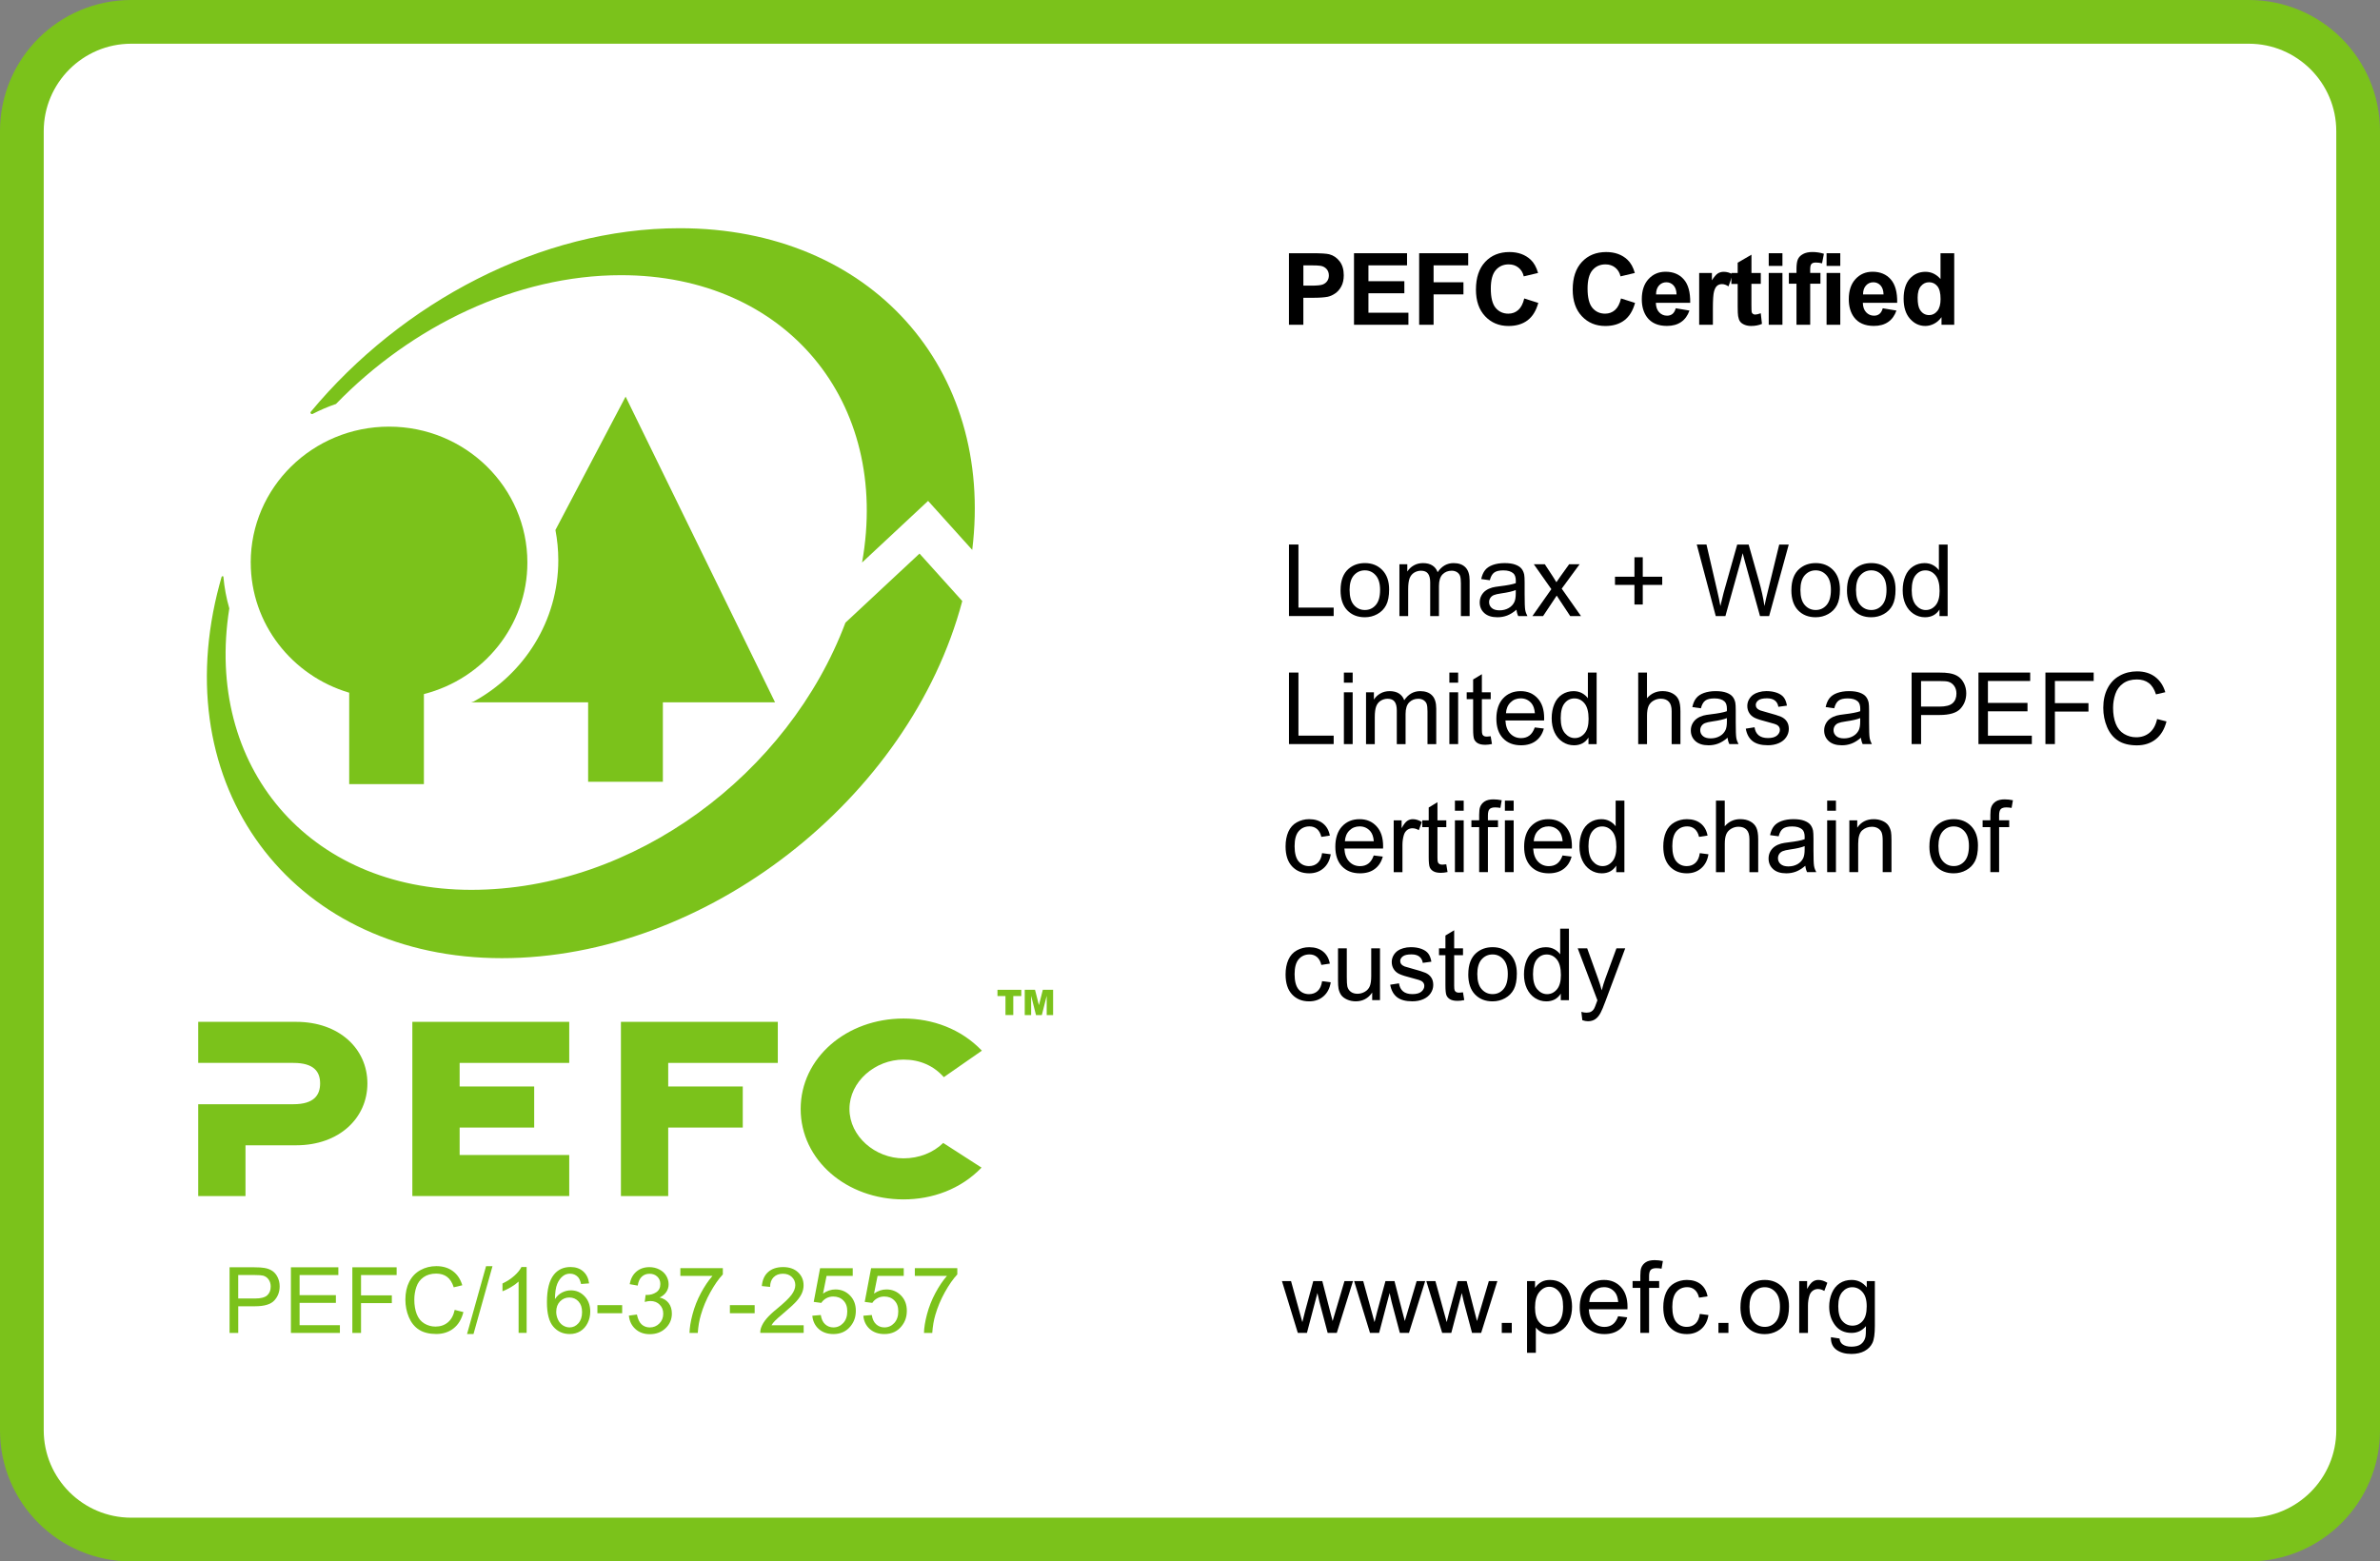 <?xml version="1.0" encoding="UTF-8"?><svg id="Layer_2" xmlns="http://www.w3.org/2000/svg" viewBox="0 0 762 500"><rect x="0" y="0" width="762" height="500" fill="#808080" stroke="none"/><defs><style>.cls-1{fill:#7bc21b;}.cls-1,.cls-2,.cls-3{stroke-width:0px;}.cls-2{fill:#000;}.cls-3{fill:#fff;}</style></defs><g id="PEFC-Logo-Lomax"><rect class="cls-3" x="7" y="7" width="748" height="486" rx="35" ry="35"/><path class="cls-1" d="M720,14c15.44,0,28,12.56,28,28v416c0,15.44-12.56,28-28,28H42c-15.44,0-28-12.56-28-28V42c0-15.44,12.56-28,28-28h678M720,0H42C18.8,0,0,18.8,0,42v416c0,23.2,18.8,42,42,42h678c23.2,0,42-18.8,42-42V42c0-23.2-18.8-42-42-42h0Z"/><g id="g2490"><g id="g2496"><path id="path2498" class="cls-1" d="M93.94,340.37h-30.48s0-13.15,0-13.15h31.36c13.77,0,22.81,8.62,22.81,19.72s-9.04,19.81-22.81,19.81h-16.22v16.26h-15.14v-29.41h30.48c6.59,0,8.55-2.92,8.55-6.66s-1.96-6.57-8.55-6.57"/></g><g id="g2500"><path id="path2502" class="cls-1" d="M132.02,383.01v-55.79h50.23v13.15h-35.09v7.55h23.87v13.15h-23.87v8.79h35.09v13.14h-50.23Z"/></g><g id="g2504"><path id="path2506" class="cls-1" d="M198.8,383.01v-55.79h50.23v13.15h-35.09v7.55h23.87v13.15h-23.87v21.94h-15.14Z"/></g><g id="g2508"><path id="path2510" class="cls-1" d="M314.26,373.9c-6.7,6.94-15.79,10.18-24.98,10.18-18.28,0-32.93-12.62-32.93-28.96s14.65-28.96,32.93-28.96c9.24,0,18.38,3.28,25.09,10.29l-12.19,8.48c-3.27-3.68-7.67-5.62-12.9-5.62-9.04,0-17.31,7.02-17.31,15.81s8.27,15.81,17.31,15.81c5,0,9.55-1.84,12.71-4.93l12.27,7.9"/></g><g id="g2512"><path id="path2514" class="cls-1" d="M248.15,224.91h-35.92v25.43h-23.93v-25.43h-37.47l.85-.28c16.15-8.84,27.07-25.79,27.07-45.24,0-3.3-.32-6.54-.92-9.67l22.47-42.71,47.85,97.89"/></g></g><g id="g2516"><g id="g2518"><g id="g2524"><path id="path2526" class="cls-1" d="M80.27,180.14c0-24.04,19.83-43.52,44.29-43.52s44.29,19.48,44.29,43.52c0,20.25-14.07,37.26-33.13,42.12v28.83h-23.92v-29.27c-18.24-5.39-31.52-22.01-31.52-41.68"/></g><g id="g2528"><path id="path2530" class="cls-1" d="M69.56,189.96c.43-1.75.89-3.5,1.39-5.23,0,0,.07-.19.27-.21.33-.03.31.21.31.21.31,3.47.95,6.85,1.89,10.09-8.02,50.47,25.2,90.13,77.49,90.13s101.62-37.27,119.77-85.55l23.72-22.13,13.69,15.2c-16.81,63.39-82.23,114.36-147.41,114.36s-106.85-52.32-91.12-116.89M276.01,180.12c9.16-51.37-24.24-92-77.17-92-33.49,0-67.09,16.28-91.27,41.24-2.58.88-5.08,1.95-7.47,3.19,0,0-.31.17-.57-.12-.23-.26-.07-.51-.07-.51,29.18-35.16,73.72-58.84,118.15-58.84,61.24,0,100.77,45,93.67,103.01l-14.13-15.69-21.14,19.73"/></g></g></g><g id="g2532"><path id="path2534" class="cls-1" d="M319.36,316.96h7.62v2h-2.56v6.08h-2.5v-6.08h-2.56v-2Z"/></g><g id="g2536"><path id="path2538" class="cls-1" d="M328.08,316.96h3.3l1.25,4.92,1.25-4.92h3.29v8.09h-2.05v-6.17l-1.56,6.17h-1.87l-1.55-6.17v6.17h-2.05v-8.09Z"/></g><path class="cls-1" d="M73.5,426.83v-21.01h7.93c1.4,0,2.46.07,3.2.2,1.03.17,1.9.5,2.59.98.7.48,1.26,1.16,1.68,2.03s.64,1.83.64,2.87c0,1.79-.57,3.3-1.71,4.54-1.14,1.24-3.19,1.86-6.16,1.86h-5.39v8.54h-2.78ZM76.28,415.81h5.43c1.8,0,3.07-.33,3.83-1,.75-.67,1.13-1.61,1.13-2.82,0-.88-.22-1.63-.67-2.26-.44-.63-1.03-1.04-1.76-1.24-.47-.12-1.33-.19-2.59-.19h-5.38v7.51Z"/><path class="cls-1" d="M93.14,426.83v-21.01h15.19v2.48h-12.41v6.44h11.62v2.47h-11.62v7.15h12.9v2.48h-15.68Z"/><path class="cls-1" d="M112.81,426.83v-21.01h14.18v2.48h-11.4v6.51h9.86v2.48h-9.86v9.55h-2.78Z"/><path class="cls-1" d="M145.59,419.46l2.78.7c-.58,2.28-1.63,4.03-3.15,5.22s-3.37,1.8-5.55,1.8-4.11-.46-5.53-1.38c-1.42-.92-2.5-2.26-3.24-4.01-.74-1.75-1.11-3.63-1.11-5.63,0-2.19.42-4.1,1.25-5.73.84-1.63,2.03-2.87,3.57-3.71,1.54-.85,3.24-1.27,5.1-1.27,2.1,0,3.87.54,5.3,1.61,1.43,1.07,2.43,2.58,3,4.52l-2.74.65c-.49-1.53-1.19-2.64-2.12-3.34-.93-.7-2.09-1.05-3.5-1.05-1.61,0-2.96.39-4.05,1.16s-1.85,1.81-2.29,3.12c-.44,1.3-.66,2.65-.66,4.03,0,1.79.26,3.35.78,4.68.52,1.33,1.33,2.33,2.43,2.99,1.1.66,2.29.99,3.57.99,1.56,0,2.88-.45,3.96-1.35,1.08-.9,1.81-2.23,2.19-4Z"/><path class="cls-1" d="M149.53,427.19l6.09-21.73h2.06l-6.08,21.73h-2.08Z"/><path class="cls-1" d="M168.62,426.83h-2.58v-16.44c-.62.59-1.44,1.19-2.44,1.78-1.01.59-1.91,1.04-2.72,1.33v-2.49c1.44-.68,2.7-1.5,3.78-2.47,1.08-.97,1.84-1.9,2.29-2.81h1.66v21.1Z"/><path class="cls-1" d="M188.61,410.97l-2.57.2c-.23-1.01-.55-1.75-.97-2.21-.7-.74-1.56-1.1-2.58-1.1-.82,0-1.54.23-2.16.69-.81.59-1.45,1.46-1.92,2.59-.47,1.14-.71,2.76-.73,4.86.62-.95,1.38-1.65,2.28-2.11.9-.46,1.84-.69,2.82-.69,1.72,0,3.18.63,4.39,1.9,1.21,1.27,1.81,2.9,1.81,4.91,0,1.32-.28,2.54-.85,3.68-.57,1.13-1.35,2-2.34,2.6-.99.6-2.12.9-3.38.9-2.15,0-3.9-.79-5.26-2.37-1.36-1.58-2.04-4.19-2.04-7.82,0-4.06.75-7.01,2.25-8.86,1.31-1.61,3.07-2.41,5.29-2.41,1.65,0,3.01.46,4.06,1.39,1.06.93,1.69,2.21,1.9,3.84ZM178.08,420.02c0,.89.19,1.74.57,2.55s.91,1.43,1.58,1.86c.68.43,1.39.64,2.14.64,1.09,0,2.03-.44,2.81-1.32s1.18-2.07,1.18-3.58-.39-2.6-1.16-3.43c-.77-.84-1.75-1.25-2.92-1.25s-2.15.42-2.97,1.25c-.81.84-1.22,1.93-1.22,3.29Z"/><path class="cls-1" d="M191.27,420.53v-2.59h7.93v2.59h-7.93Z"/><path class="cls-1" d="M201.34,421.29l2.58-.34c.3,1.46.8,2.52,1.51,3.16s1.58.97,2.6.97c1.21,0,2.24-.42,3.07-1.26.84-.84,1.25-1.88,1.25-3.12s-.39-2.16-1.16-2.93c-.77-.77-1.76-1.15-2.95-1.15-.49,0-1.09.1-1.82.29l.29-2.26c.17.02.31.03.42.03,1.1,0,2.09-.29,2.97-.86.88-.57,1.32-1.46,1.32-2.65,0-.95-.32-1.73-.96-2.35s-1.47-.93-2.48-.93-1.84.31-2.51.95c-.67.63-1.1,1.58-1.29,2.84l-2.58-.46c.32-1.73,1.03-3.07,2.15-4.02s2.51-1.43,4.17-1.43c1.15,0,2.2.25,3.17.74.96.49,1.7,1.16,2.21,2.01.51.85.77,1.75.77,2.71s-.24,1.73-.73,2.48c-.49.75-1.21,1.34-2.16,1.78,1.24.29,2.21.88,2.9,1.78s1.03,2.03,1.03,3.39c0,1.83-.67,3.39-2.01,4.67-1.34,1.28-3.03,1.91-5.07,1.91-1.84,0-3.38-.55-4.59-1.65-1.22-1.1-1.91-2.52-2.09-4.27Z"/><path class="cls-1" d="M217.83,408.57v-2.48h13.6v2.01c-1.34,1.42-2.66,3.32-3.98,5.68-1.31,2.36-2.33,4.79-3.05,7.28-.52,1.76-.85,3.68-.99,5.78h-2.65c.03-1.65.35-3.65.97-5.99s1.51-4.6,2.67-6.77c1.16-2.17,2.4-4.01,3.71-5.5h-10.29Z"/><path class="cls-1" d="M233.69,420.53v-2.59h7.93v2.59h-7.93Z"/><path class="cls-1" d="M257.31,424.35v2.48h-13.89c-.02-.62.08-1.22.3-1.79.35-.95.92-1.88,1.7-2.79.78-.92,1.9-1.98,3.38-3.18,2.28-1.87,3.83-3.36,4.63-4.45.8-1.09,1.2-2.13,1.2-3.1,0-1.02-.37-1.88-1.1-2.59-.73-.7-1.68-1.05-2.86-1.05-1.24,0-2.24.37-2.98,1.12-.75.75-1.12,1.78-1.13,3.1l-2.65-.27c.18-1.98.86-3.48,2.05-4.52,1.18-1.04,2.78-1.56,4.77-1.56s3.61.56,4.79,1.68c1.18,1.12,1.76,2.5,1.76,4.16,0,.84-.17,1.67-.52,2.48-.34.81-.92,1.67-1.71,2.57-.8.9-2.12,2.13-3.98,3.7-1.55,1.3-2.54,2.18-2.98,2.64-.44.46-.8.93-1.09,1.4h10.31Z"/><path class="cls-1" d="M260.08,421.33l2.71-.23c.2,1.32.67,2.31,1.4,2.97.73.66,1.61,1,2.64,1,1.24,0,2.29-.47,3.15-1.4s1.29-2.18,1.29-3.73-.41-2.63-1.24-3.48c-.83-.85-1.91-1.28-3.25-1.28-.83,0-1.58.19-2.25.57-.67.38-1.19.87-1.58,1.47l-2.42-.32,2.04-10.79h10.45v2.47h-8.38l-1.13,5.65c1.26-.88,2.58-1.32,3.97-1.32,1.83,0,3.38.64,4.64,1.91,1.26,1.27,1.89,2.9,1.89,4.9s-.55,3.54-1.66,4.93c-1.35,1.7-3.19,2.55-5.52,2.55-1.91,0-3.47-.54-4.68-1.61-1.21-1.07-1.9-2.49-2.07-4.26Z"/><path class="cls-1" d="M276.41,421.33l2.71-.23c.2,1.32.67,2.31,1.4,2.97.73.66,1.61,1,2.64,1,1.24,0,2.29-.47,3.15-1.4s1.29-2.18,1.29-3.73-.41-2.63-1.24-3.48c-.83-.85-1.91-1.28-3.25-1.28-.83,0-1.58.19-2.25.57-.67.38-1.19.87-1.58,1.47l-2.42-.32,2.04-10.79h10.45v2.47h-8.38l-1.13,5.65c1.26-.88,2.58-1.32,3.97-1.32,1.83,0,3.38.64,4.64,1.91,1.26,1.27,1.89,2.9,1.89,4.9s-.55,3.54-1.66,4.93c-1.35,1.7-3.19,2.55-5.52,2.55-1.91,0-3.47-.54-4.68-1.61-1.21-1.07-1.9-2.49-2.07-4.26Z"/><path class="cls-1" d="M292.9,408.57v-2.48h13.6v2.01c-1.34,1.42-2.66,3.32-3.98,5.68-1.31,2.36-2.33,4.79-3.05,7.28-.52,1.76-.85,3.68-.99,5.78h-2.65c.03-1.65.35-3.65.97-5.99s1.51-4.6,2.67-6.77c1.16-2.17,2.4-4.01,3.71-5.5h-10.29Z"/><path class="cls-2" d="M412.69,197.28v-22.91h3.03v20.2h11.28v2.7h-14.31Z"/><path class="cls-2" d="M429.21,188.98c0-3.07.85-5.35,2.56-6.83,1.43-1.23,3.17-1.84,5.22-1.84,2.28,0,4.15.75,5.59,2.24,1.45,1.5,2.17,3.56,2.17,6.2,0,2.14-.32,3.82-.96,5.04-.64,1.22-1.57,2.17-2.8,2.85-1.22.68-2.56,1.02-4.01,1.02-2.32,0-4.2-.74-5.63-2.23-1.43-1.49-2.15-3.64-2.15-6.44ZM432.1,188.98c0,2.12.46,3.72,1.39,4.77.93,1.06,2.09,1.59,3.5,1.59s2.56-.53,3.48-1.59c.93-1.06,1.39-2.68,1.39-4.86,0-2.05-.47-3.61-1.4-4.66-.93-1.06-2.09-1.59-3.48-1.59s-2.57.53-3.5,1.58c-.93,1.05-1.39,2.64-1.39,4.77Z"/><path class="cls-2" d="M448.05,197.28v-16.59h2.52v2.33c.52-.81,1.21-1.47,2.08-1.96.86-.49,1.85-.74,2.95-.74,1.23,0,2.24.26,3.02.77.79.51,1.34,1.22,1.66,2.14,1.31-1.94,3.02-2.91,5.12-2.91,1.65,0,2.91.46,3.8,1.37.89.91,1.33,2.32,1.33,4.21v11.39h-2.8v-10.45c0-1.12-.09-1.93-.27-2.43-.18-.49-.51-.89-.99-1.2-.48-.3-1.04-.45-1.69-.45-1.17,0-2.14.39-2.91,1.16-.77.78-1.16,2.02-1.16,3.73v9.64h-2.81v-10.78c0-1.25-.23-2.19-.69-2.81-.46-.62-1.21-.94-2.25-.94-.79,0-1.52.21-2.2.62-.67.42-1.16,1.03-1.46,1.83-.3.8-.45,1.96-.45,3.47v8.61h-2.81Z"/><path class="cls-2" d="M485.54,195.23c-1.04.89-2.04,1.51-3.01,1.88s-2,.55-3.1.55c-1.82,0-3.22-.45-4.2-1.34-.98-.89-1.47-2.03-1.47-3.41,0-.81.18-1.55.55-2.23.37-.67.85-1.21,1.45-1.62.6-.41,1.27-.71,2.02-.92.55-.15,1.39-.29,2.5-.42,2.27-.27,3.94-.59,5.02-.97.01-.39.02-.63.02-.73,0-1.15-.27-1.95-.8-2.42-.72-.64-1.79-.95-3.2-.95-1.32,0-2.3.23-2.93.7-.63.46-1.1,1.28-1.4,2.46l-2.75-.38c.25-1.18.66-2.13,1.23-2.85.57-.72,1.4-1.28,2.48-1.67,1.08-.39,2.34-.59,3.77-.59s2.57.17,3.45.5c.89.33,1.54.75,1.95,1.26.42.51.71,1.14.88,1.91.09.48.14,1.34.14,2.59v3.75c0,2.61.06,4.27.18,4.96.12.69.36,1.36.71,1.99h-2.94c-.29-.58-.48-1.27-.56-2.05ZM485.3,188.95c-1.02.42-2.55.77-4.59,1.06-1.16.17-1.97.35-2.45.56-.48.21-.85.51-1.11.91-.26.4-.39.85-.39,1.34,0,.75.28,1.38.85,1.88.57.5,1.4.75,2.49.75s2.05-.24,2.89-.71c.84-.47,1.46-1.12,1.86-1.95.3-.64.45-1.57.45-2.81v-1.03Z"/><path class="cls-2" d="M490.63,197.28l6.06-8.62-5.61-7.97h3.52l2.55,3.89c.48.74.86,1.36,1.16,1.86.46-.69.88-1.3,1.27-1.83l2.8-3.92h3.36l-5.73,7.81,6.17,8.78h-3.45l-3.41-5.16-.91-1.39-4.36,6.55h-3.41Z"/><path class="cls-2" d="M523.3,193.58v-6.28h-6.23v-2.62h6.23v-6.23h2.66v6.23h6.23v2.62h-6.23v6.28h-2.66Z"/><path class="cls-2" d="M549.33,197.28l-6.08-22.91h3.11l3.48,15.02c.38,1.57.7,3.14.97,4.69.58-2.45.93-3.86,1.03-4.23l4.36-15.47h3.66l3.28,11.59c.82,2.88,1.42,5.58,1.78,8.11.29-1.45.67-3.11,1.14-4.98l3.59-14.72h3.05l-6.28,22.91h-2.92l-4.83-17.45c-.41-1.46-.65-2.35-.72-2.69-.24,1.05-.46,1.95-.67,2.69l-4.86,17.45h-3.09Z"/><path class="cls-2" d="M573.55,188.98c0-3.07.85-5.35,2.56-6.83,1.43-1.23,3.17-1.84,5.22-1.84,2.28,0,4.15.75,5.59,2.24,1.45,1.5,2.17,3.56,2.17,6.2,0,2.14-.32,3.82-.96,5.04-.64,1.22-1.57,2.17-2.8,2.85s-2.56,1.02-4.01,1.02c-2.32,0-4.2-.74-5.63-2.23-1.43-1.49-2.15-3.64-2.15-6.44ZM576.44,188.98c0,2.12.46,3.72,1.39,4.77.93,1.06,2.09,1.59,3.5,1.59s2.56-.53,3.48-1.59,1.39-2.68,1.39-4.86c0-2.05-.47-3.61-1.4-4.66-.93-1.06-2.09-1.59-3.48-1.59s-2.57.53-3.5,1.58c-.93,1.05-1.39,2.64-1.39,4.77Z"/><path class="cls-2" d="M591.35,188.98c0-3.07.85-5.35,2.56-6.83,1.43-1.23,3.17-1.84,5.22-1.84,2.28,0,4.15.75,5.59,2.24,1.45,1.5,2.17,3.56,2.17,6.2,0,2.14-.32,3.82-.96,5.04-.64,1.22-1.57,2.17-2.8,2.85s-2.56,1.02-4.01,1.02c-2.32,0-4.2-.74-5.63-2.23-1.43-1.49-2.15-3.64-2.15-6.44ZM594.24,188.98c0,2.12.46,3.72,1.39,4.77.93,1.06,2.09,1.59,3.5,1.59s2.56-.53,3.48-1.59,1.39-2.68,1.39-4.86c0-2.05-.47-3.61-1.4-4.66-.93-1.06-2.09-1.59-3.48-1.59s-2.57.53-3.5,1.58c-.93,1.05-1.39,2.64-1.39,4.77Z"/><path class="cls-2" d="M620.96,197.28v-2.09c-1.05,1.65-2.6,2.47-4.64,2.47-1.32,0-2.54-.36-3.65-1.09s-1.97-1.75-2.58-3.05c-.61-1.31-.91-2.81-.91-4.51s.28-3.16.83-4.51c.55-1.35,1.38-2.38,2.48-3.1s2.34-1.08,3.7-1.08c1,0,1.89.21,2.67.63s1.42.97,1.91,1.65v-8.22h2.8v22.91h-2.61ZM612.07,189c0,2.12.45,3.71,1.34,4.77.9,1.05,1.95,1.58,3.17,1.58s2.27-.5,3.13-1.51c.86-1,1.29-2.54,1.29-4.6,0-2.27-.44-3.94-1.31-5s-1.95-1.59-3.23-1.59-2.29.51-3.13,1.53c-.84,1.02-1.26,2.63-1.26,4.83Z"/><path class="cls-2" d="M412.69,238.28v-22.91h3.03v20.2h11.28v2.7h-14.31Z"/><path class="cls-2" d="M430.27,218.61v-3.23h2.81v3.23h-2.81ZM430.27,238.28v-16.59h2.81v16.59h-2.81Z"/><path class="cls-2" d="M437.36,238.28v-16.59h2.52v2.33c.52-.81,1.21-1.47,2.08-1.96.86-.49,1.85-.74,2.95-.74,1.23,0,2.24.26,3.02.77.79.51,1.34,1.22,1.66,2.14,1.31-1.94,3.02-2.91,5.12-2.91,1.65,0,2.91.46,3.8,1.37.89.91,1.33,2.32,1.33,4.21v11.39h-2.8v-10.45c0-1.12-.09-1.93-.27-2.43-.18-.49-.51-.89-.99-1.2-.48-.3-1.04-.45-1.69-.45-1.17,0-2.14.39-2.91,1.16-.77.78-1.16,2.02-1.16,3.73v9.64h-2.81v-10.78c0-1.25-.23-2.19-.69-2.81-.46-.62-1.21-.94-2.25-.94-.79,0-1.52.21-2.2.62-.67.42-1.16,1.03-1.46,1.83-.3.8-.45,1.96-.45,3.47v8.61h-2.81Z"/><path class="cls-2" d="M464.04,218.61v-3.23h2.81v3.23h-2.81ZM464.04,238.28v-16.59h2.81v16.59h-2.81Z"/><path class="cls-2" d="M477.27,235.77l.41,2.48c-.79.17-1.5.25-2.12.25-1.02,0-1.81-.16-2.38-.48s-.96-.75-1.19-1.27c-.23-.53-.34-1.63-.34-3.32v-9.55h-2.06v-2.19h2.06v-4.11l2.8-1.69v5.8h2.83v2.19h-2.83v9.7c0,.8.05,1.32.15,1.55.1.23.26.41.48.55.22.14.54.2.96.2.31,0,.72-.04,1.23-.11Z"/><path class="cls-2" d="M491.38,232.94l2.91.36c-.46,1.7-1.31,3.02-2.55,3.95s-2.82,1.41-4.75,1.41c-2.43,0-4.35-.75-5.77-2.24-1.42-1.49-2.13-3.59-2.13-6.29s.72-4.96,2.16-6.5c1.44-1.54,3.3-2.31,5.59-2.31s4.03.76,5.44,2.27c1.41,1.51,2.11,3.64,2.11,6.38,0,.17,0,.42-.02.75h-12.38c.1,1.82.62,3.22,1.55,4.19s2.08,1.45,3.47,1.45c1.03,0,1.91-.27,2.64-.81.73-.54,1.31-1.41,1.73-2.59ZM482.15,228.39h9.27c-.12-1.4-.48-2.44-1.06-3.14-.9-1.08-2.06-1.62-3.48-1.62-1.29,0-2.38.43-3.26,1.3-.88.86-1.37,2.02-1.46,3.47Z"/><path class="cls-2" d="M508.58,238.28v-2.09c-1.05,1.65-2.6,2.47-4.64,2.47-1.32,0-2.54-.36-3.65-1.09s-1.97-1.75-2.58-3.05c-.61-1.31-.91-2.81-.91-4.51s.28-3.16.83-4.51c.55-1.35,1.38-2.38,2.48-3.1s2.34-1.08,3.7-1.08c1,0,1.89.21,2.67.63s1.42.97,1.91,1.65v-8.22h2.8v22.91h-2.61ZM499.69,230c0,2.12.45,3.71,1.34,4.77.9,1.05,1.95,1.58,3.17,1.58s2.27-.5,3.13-1.51c.86-1,1.29-2.54,1.29-4.6,0-2.27-.44-3.94-1.31-5s-1.95-1.59-3.23-1.59-2.29.51-3.13,1.53c-.84,1.02-1.26,2.63-1.26,4.83Z"/><path class="cls-2" d="M524.5,238.28v-22.91h2.81v8.22c1.31-1.52,2.97-2.28,4.97-2.28,1.23,0,2.3.24,3.2.73s1.55,1.15,1.95,2.01c.39.85.59,2.09.59,3.72v10.52h-2.81v-10.52c0-1.41-.3-2.43-.91-3.07s-1.47-.96-2.59-.96c-.83,0-1.62.22-2.35.65-.73.43-1.26,1.02-1.57,1.76-.31.74-.47,1.76-.47,3.06v9.08h-2.81Z"/><path class="cls-2" d="M553.13,236.23c-1.04.89-2.04,1.51-3.01,1.88s-2,.55-3.1.55c-1.82,0-3.22-.45-4.2-1.34s-1.47-2.03-1.47-3.41c0-.81.18-1.55.55-2.23s.85-1.21,1.45-1.62,1.27-.71,2.02-.92c.55-.15,1.39-.29,2.5-.42,2.27-.27,3.94-.59,5.02-.97.01-.39.02-.63.02-.73,0-1.15-.27-1.95-.8-2.42-.72-.64-1.79-.95-3.2-.95-1.32,0-2.3.23-2.93.7-.63.46-1.1,1.28-1.4,2.46l-2.75-.38c.25-1.18.66-2.13,1.23-2.85.57-.72,1.4-1.28,2.48-1.67s2.34-.59,3.77-.59,2.57.17,3.45.5c.89.33,1.54.75,1.95,1.26.42.51.71,1.14.88,1.91.09.48.14,1.34.14,2.59v3.75c0,2.61.06,4.27.18,4.96.12.69.36,1.36.71,1.99h-2.94c-.29-.58-.48-1.27-.56-2.05ZM552.9,229.95c-1.02.42-2.55.77-4.59,1.06-1.16.17-1.97.35-2.45.56-.48.21-.85.51-1.11.91-.26.4-.39.85-.39,1.34,0,.75.28,1.38.85,1.88s1.4.75,2.49.75,2.05-.24,2.89-.71c.84-.47,1.46-1.12,1.86-1.95.3-.64.45-1.57.45-2.81v-1.03Z"/><path class="cls-2" d="M558.97,233.33l2.78-.44c.16,1.11.59,1.97,1.3,2.56s1.71.89,2.99.89,2.25-.26,2.88-.79c.62-.53.94-1.14.94-1.85,0-.64-.28-1.14-.83-1.5-.39-.25-1.34-.57-2.88-.95-2.06-.52-3.49-.97-4.29-1.35-.8-.38-1.4-.91-1.81-1.58s-.62-1.41-.62-2.23c0-.74.17-1.42.51-2.05.34-.63.8-1.15,1.38-1.57.44-.32,1.03-.6,1.79-.82.75-.22,1.57-.34,2.43-.34,1.3,0,2.45.19,3.43.56s1.71.88,2.18,1.52.79,1.5.97,2.57l-2.75.38c-.12-.85-.49-1.52-1.09-2-.6-.48-1.45-.72-2.54-.72-1.29,0-2.21.21-2.77.64-.55.43-.83.93-.83,1.5,0,.36.11.69.34.98.23.3.59.55,1.08.75.28.1,1.11.34,2.48.72,1.99.53,3.38.97,4.16,1.3.79.34,1.4.83,1.85,1.48.45.65.67,1.45.67,2.41s-.27,1.82-.82,2.65-1.34,1.47-2.37,1.92-2.2.68-3.5.68c-2.16,0-3.8-.45-4.93-1.34-1.13-.9-1.85-2.22-2.16-3.98Z"/><path class="cls-2" d="M595.82,236.23c-1.04.89-2.04,1.51-3.01,1.88s-2,.55-3.1.55c-1.82,0-3.22-.45-4.2-1.34s-1.47-2.03-1.47-3.41c0-.81.18-1.55.55-2.23s.85-1.21,1.45-1.62,1.27-.71,2.02-.92c.55-.15,1.39-.29,2.5-.42,2.27-.27,3.94-.59,5.02-.97.01-.39.02-.63.02-.73,0-1.15-.27-1.95-.8-2.42-.72-.64-1.79-.95-3.2-.95-1.32,0-2.3.23-2.93.7-.63.46-1.1,1.28-1.4,2.46l-2.75-.38c.25-1.18.66-2.13,1.23-2.85.57-.72,1.4-1.28,2.48-1.67s2.34-.59,3.77-.59,2.57.17,3.45.5c.89.33,1.54.75,1.95,1.26.42.51.71,1.14.88,1.91.09.48.14,1.34.14,2.59v3.75c0,2.61.06,4.27.18,4.96.12.69.36,1.36.71,1.99h-2.94c-.29-.58-.48-1.27-.56-2.05ZM595.58,229.95c-1.02.42-2.55.77-4.59,1.06-1.16.17-1.97.35-2.45.56-.48.21-.85.51-1.11.91-.26.4-.39.85-.39,1.34,0,.75.28,1.38.85,1.88s1.4.75,2.49.75,2.05-.24,2.89-.71c.84-.47,1.46-1.12,1.86-1.95.3-.64.45-1.57.45-2.81v-1.03Z"/><path class="cls-2" d="M612.04,238.28v-22.91h8.64c1.52,0,2.68.07,3.48.22,1.12.19,2.07.54,2.83,1.07.76.53,1.37,1.26,1.84,2.21.46.95.7,1.99.7,3.12,0,1.95-.62,3.6-1.86,4.95-1.24,1.35-3.48,2.02-6.72,2.02h-5.88v9.31h-3.03ZM615.07,226.27h5.92c1.96,0,3.35-.36,4.17-1.09.82-.73,1.23-1.75,1.23-3.08,0-.96-.24-1.78-.73-2.46-.48-.68-1.12-1.13-1.91-1.35-.51-.14-1.45-.2-2.83-.2h-5.86v8.19Z"/><path class="cls-2" d="M633.44,238.28v-22.91h16.56v2.7h-13.53v7.02h12.67v2.69h-12.67v7.8h14.06v2.7h-17.09Z"/><path class="cls-2" d="M654.88,238.28v-22.91h15.45v2.7h-12.42v7.09h10.75v2.7h-10.75v10.41h-3.03Z"/><path class="cls-2" d="M690.61,230.25l3.03.77c-.64,2.49-1.78,4.39-3.43,5.7-1.65,1.31-3.67,1.96-6.05,1.96s-4.48-.5-6.02-1.51c-1.55-1-2.72-2.46-3.53-4.37s-1.21-3.95-1.21-6.14c0-2.39.46-4.47,1.37-6.24.91-1.78,2.21-3.12,3.89-4.05s3.53-1.38,5.55-1.38c2.29,0,4.22.58,5.78,1.75,1.56,1.17,2.65,2.81,3.27,4.92l-2.98.7c-.53-1.67-1.3-2.88-2.31-3.64-1.01-.76-2.28-1.14-3.81-1.14-1.76,0-3.23.42-4.41,1.27s-2.01,1.98-2.49,3.4-.72,2.89-.72,4.4c0,1.95.28,3.65.85,5.1s1.45,2.54,2.65,3.26,2.5,1.08,3.89,1.08c1.7,0,3.14-.49,4.31-1.47,1.18-.98,1.97-2.43,2.39-4.36Z"/><path class="cls-2" d="M423.29,273.2l2.77.36c-.3,1.91-1.08,3.4-2.32,4.48-1.25,1.08-2.77,1.62-4.59,1.62-2.27,0-4.1-.74-5.48-2.23-1.38-1.48-2.07-3.61-2.07-6.38,0-1.79.3-3.36.89-4.7s1.5-2.35,2.71-3.02c1.21-.67,2.53-1.01,3.96-1.01,1.8,0,3.28.46,4.42,1.37,1.15.91,1.88,2.21,2.2,3.88l-2.73.42c-.26-1.11-.72-1.95-1.38-2.52-.66-.56-1.46-.84-2.4-.84-1.42,0-2.57.51-3.45,1.52-.89,1.02-1.33,2.62-1.33,4.82s.43,3.85,1.28,4.86c.85,1.01,1.97,1.52,3.34,1.52,1.1,0,2.03-.34,2.77-1.02.74-.68,1.21-1.72,1.41-3.12Z"/><path class="cls-2" d="M439.82,273.94l2.91.36c-.46,1.7-1.31,3.02-2.55,3.95-1.24.94-2.82,1.41-4.75,1.41-2.43,0-4.35-.75-5.77-2.24-1.42-1.49-2.13-3.59-2.13-6.29s.72-4.96,2.16-6.5c1.44-1.54,3.3-2.31,5.59-2.31s4.03.76,5.44,2.27c1.41,1.51,2.11,3.64,2.11,6.38,0,.17,0,.42-.02.75h-12.38c.1,1.82.62,3.22,1.55,4.19.93.97,2.08,1.45,3.47,1.45,1.03,0,1.91-.27,2.64-.81.73-.54,1.31-1.41,1.73-2.59ZM430.58,269.39h9.27c-.12-1.4-.48-2.44-1.06-3.14-.9-1.08-2.06-1.62-3.48-1.62-1.29,0-2.38.43-3.26,1.3-.88.86-1.37,2.02-1.46,3.47Z"/><path class="cls-2" d="M446.22,279.28v-16.59h2.53v2.52c.65-1.18,1.24-1.95,1.79-2.33s1.15-.56,1.8-.56c.95,0,1.91.3,2.89.91l-.97,2.61c-.69-.41-1.38-.61-2.06-.61-.61,0-1.17.19-1.66.55-.49.37-.84.88-1.05,1.54-.31,1-.47,2.09-.47,3.28v8.69h-2.81Z"/><path class="cls-2" d="M463.05,276.77l.41,2.48c-.79.17-1.5.25-2.12.25-1.02,0-1.81-.16-2.38-.48s-.96-.75-1.19-1.27c-.23-.53-.34-1.63-.34-3.32v-9.55h-2.06v-2.19h2.06v-4.11l2.8-1.69v5.8h2.83v2.19h-2.83v9.7c0,.8.05,1.32.15,1.55.1.23.26.41.48.55.22.14.54.2.96.2.31,0,.72-.04,1.23-.11Z"/><path class="cls-2" d="M465.82,259.61v-3.23h2.81v3.23h-2.81ZM465.82,279.28v-16.59h2.81v16.59h-2.81Z"/><path class="cls-2" d="M473.58,279.28v-14.41h-2.48v-2.19h2.48v-1.77c0-1.11.1-1.94.3-2.48.27-.73.75-1.32,1.43-1.77.68-.45,1.64-.68,2.87-.68.79,0,1.67.09,2.62.28l-.42,2.45c-.58-.1-1.14-.16-1.66-.16-.85,0-1.46.18-1.81.55-.35.36-.53,1.05-.53,2.05v1.53h3.23v2.19h-3.23v14.41h-2.8Z"/><path class="cls-2" d="M481.82,259.61v-3.23h2.81v3.23h-2.81ZM481.82,279.28v-16.59h2.81v16.59h-2.81Z"/><path class="cls-2" d="M500.27,273.94l2.91.36c-.46,1.7-1.31,3.02-2.55,3.95s-2.82,1.41-4.75,1.41c-2.43,0-4.35-.75-5.77-2.24-1.42-1.49-2.13-3.59-2.13-6.29s.72-4.96,2.16-6.5c1.44-1.54,3.3-2.31,5.59-2.31s4.03.76,5.44,2.27c1.41,1.51,2.11,3.64,2.11,6.38,0,.17,0,.42-.02.75h-12.38c.1,1.82.62,3.22,1.55,4.19s2.08,1.45,3.47,1.45c1.03,0,1.91-.27,2.64-.81.73-.54,1.31-1.41,1.73-2.59ZM491.04,269.39h9.27c-.12-1.4-.48-2.44-1.06-3.14-.9-1.08-2.06-1.62-3.48-1.62-1.29,0-2.38.43-3.26,1.3-.88.86-1.37,2.02-1.46,3.47Z"/><path class="cls-2" d="M517.47,279.28v-2.09c-1.05,1.65-2.6,2.47-4.64,2.47-1.32,0-2.54-.36-3.65-1.09s-1.97-1.75-2.58-3.05c-.61-1.31-.91-2.81-.91-4.51s.28-3.16.83-4.51c.55-1.35,1.38-2.38,2.48-3.1s2.34-1.08,3.7-1.08c1,0,1.89.21,2.67.63s1.42.97,1.91,1.65v-8.22h2.8v22.91h-2.61ZM508.58,271c0,2.12.45,3.71,1.34,4.77.9,1.05,1.95,1.58,3.17,1.58s2.27-.5,3.13-1.51c.86-1,1.29-2.54,1.29-4.6,0-2.27-.44-3.94-1.31-5s-1.95-1.59-3.23-1.59-2.29.51-3.13,1.53c-.84,1.02-1.26,2.63-1.26,4.83Z"/><path class="cls-2" d="M544.22,273.2l2.77.36c-.3,1.91-1.08,3.4-2.32,4.48s-2.77,1.62-4.59,1.62c-2.27,0-4.1-.74-5.48-2.23s-2.07-3.61-2.07-6.38c0-1.79.3-3.36.89-4.7s1.5-2.35,2.71-3.02,2.53-1.01,3.96-1.01c1.8,0,3.28.46,4.42,1.37,1.15.91,1.88,2.21,2.2,3.88l-2.73.42c-.26-1.11-.72-1.95-1.38-2.52s-1.46-.84-2.4-.84c-1.42,0-2.57.51-3.45,1.52s-1.33,2.62-1.33,4.82.43,3.85,1.28,4.86c.85,1.01,1.97,1.52,3.34,1.52,1.1,0,2.03-.34,2.77-1.02.74-.68,1.21-1.72,1.41-3.12Z"/><path class="cls-2" d="M549.4,279.28v-22.91h2.81v8.22c1.31-1.52,2.97-2.28,4.97-2.28,1.23,0,2.3.24,3.2.73s1.55,1.15,1.95,2.01c.39.85.59,2.09.59,3.72v10.52h-2.81v-10.52c0-1.41-.3-2.43-.91-3.07s-1.47-.96-2.59-.96c-.83,0-1.62.22-2.35.65-.73.43-1.26,1.02-1.57,1.76-.31.74-.47,1.76-.47,3.06v9.08h-2.81Z"/><path class="cls-2" d="M578.02,277.23c-1.04.89-2.04,1.51-3.01,1.88s-2,.55-3.1.55c-1.82,0-3.22-.45-4.2-1.34s-1.47-2.03-1.47-3.41c0-.81.18-1.55.55-2.23s.85-1.21,1.45-1.62,1.27-.71,2.02-.92c.55-.15,1.39-.29,2.5-.42,2.27-.27,3.94-.59,5.02-.97.01-.39.02-.63.02-.73,0-1.15-.27-1.95-.8-2.42-.72-.64-1.79-.95-3.2-.95-1.32,0-2.3.23-2.93.7-.63.46-1.1,1.28-1.4,2.46l-2.75-.38c.25-1.18.66-2.13,1.23-2.85.57-.72,1.4-1.28,2.48-1.67s2.34-.59,3.77-.59,2.57.17,3.45.5c.89.33,1.54.75,1.95,1.26.42.51.71,1.14.88,1.91.09.48.14,1.34.14,2.59v3.75c0,2.61.06,4.27.18,4.96.12.69.36,1.36.71,1.99h-2.94c-.29-.58-.48-1.27-.56-2.05ZM577.79,270.95c-1.02.42-2.55.77-4.59,1.06-1.16.17-1.97.35-2.45.56-.48.21-.85.51-1.11.91-.26.4-.39.85-.39,1.34,0,.75.28,1.38.85,1.88s1.4.75,2.49.75,2.05-.24,2.89-.71c.84-.47,1.46-1.12,1.86-1.95.3-.64.45-1.57.45-2.81v-1.03Z"/><path class="cls-2" d="M585,259.61v-3.23h2.81v3.23h-2.81ZM585,279.28v-16.59h2.81v16.59h-2.81Z"/><path class="cls-2" d="M592.1,279.28v-16.59h2.53v2.36c1.22-1.82,2.98-2.73,5.28-2.73,1,0,1.92.18,2.76.54s1.47.83,1.88,1.41c.42.58.71,1.28.88,2.08.1.52.16,1.43.16,2.73v10.2h-2.81v-10.09c0-1.15-.11-2-.33-2.57-.22-.57-.61-1.02-1.16-1.36-.56-.34-1.21-.51-1.96-.51-1.2,0-2.23.38-3.1,1.14-.87.76-1.3,2.2-1.3,4.33v9.06h-2.81Z"/><path class="cls-2" d="M617.74,270.98c0-3.07.85-5.35,2.56-6.83,1.43-1.23,3.17-1.84,5.22-1.84,2.28,0,4.15.75,5.59,2.24,1.45,1.5,2.17,3.56,2.17,6.2,0,2.14-.32,3.82-.96,5.04-.64,1.22-1.57,2.17-2.8,2.85s-2.56,1.02-4.01,1.02c-2.32,0-4.2-.74-5.63-2.23-1.43-1.49-2.15-3.64-2.15-6.44ZM620.63,270.98c0,2.12.46,3.72,1.39,4.77.93,1.06,2.09,1.59,3.5,1.59s2.56-.53,3.48-1.59,1.39-2.68,1.39-4.86c0-2.05-.47-3.61-1.4-4.66-.93-1.06-2.09-1.59-3.48-1.59s-2.57.53-3.5,1.58c-.93,1.05-1.39,2.64-1.39,4.77Z"/><path class="cls-2" d="M637.25,279.28v-14.41h-2.48v-2.19h2.48v-1.77c0-1.11.1-1.94.3-2.48.27-.73.75-1.32,1.43-1.77s1.64-.68,2.87-.68c.79,0,1.67.09,2.62.28l-.42,2.45c-.58-.1-1.14-.16-1.66-.16-.85,0-1.46.18-1.81.55-.35.36-.53,1.05-.53,2.05v1.53h3.23v2.19h-3.23v14.41h-2.8Z"/><path class="cls-2" d="M423.29,314.2l2.77.36c-.3,1.91-1.08,3.4-2.32,4.48-1.25,1.08-2.77,1.62-4.59,1.62-2.27,0-4.1-.74-5.48-2.23-1.38-1.48-2.07-3.61-2.07-6.38,0-1.79.3-3.36.89-4.7s1.5-2.35,2.71-3.02c1.21-.67,2.53-1.01,3.96-1.01,1.8,0,3.28.46,4.42,1.37,1.15.91,1.88,2.21,2.2,3.88l-2.73.42c-.26-1.11-.72-1.95-1.38-2.52-.66-.56-1.46-.84-2.4-.84-1.42,0-2.57.51-3.45,1.52-.89,1.02-1.33,2.62-1.33,4.82s.43,3.85,1.28,4.86c.85,1.01,1.97,1.52,3.34,1.52,1.1,0,2.03-.34,2.77-1.02.74-.68,1.21-1.72,1.41-3.12Z"/><path class="cls-2" d="M439.33,320.28v-2.44c-1.29,1.88-3.05,2.81-5.27,2.81-.98,0-1.89-.19-2.74-.56-.85-.38-1.48-.85-1.89-1.41-.41-.57-.7-1.26-.87-2.09-.11-.55-.17-1.43-.17-2.62v-10.28h2.81v9.2c0,1.47.06,2.46.17,2.97.18.74.55,1.32,1.12,1.74.57.42,1.28.63,2.12.63s1.64-.22,2.38-.65c.74-.43,1.26-1.02,1.57-1.77.31-.74.46-1.83.46-3.24v-8.89h2.81v16.59h-2.52Z"/><path class="cls-2" d="M445.13,315.33l2.78-.44c.16,1.11.59,1.97,1.3,2.56.71.59,1.71.89,2.99.89s2.25-.26,2.88-.79c.62-.53.94-1.14.94-1.85,0-.64-.28-1.14-.83-1.5-.39-.25-1.34-.57-2.88-.95-2.06-.52-3.49-.97-4.29-1.35-.8-.38-1.4-.91-1.81-1.58-.41-.67-.62-1.41-.62-2.23,0-.74.17-1.42.51-2.05.34-.63.8-1.15,1.38-1.57.44-.32,1.03-.6,1.79-.82.75-.22,1.56-.34,2.43-.34,1.3,0,2.45.19,3.43.56s1.71.88,2.18,1.52.79,1.5.97,2.57l-2.75.38c-.12-.85-.49-1.52-1.09-2-.6-.48-1.45-.72-2.54-.72-1.29,0-2.21.21-2.77.64-.55.43-.83.93-.83,1.5,0,.36.11.69.34.98.23.3.59.55,1.08.75.28.1,1.11.34,2.48.72,1.99.53,3.38.97,4.16,1.3.79.34,1.4.83,1.85,1.48.45.65.67,1.45.67,2.41s-.27,1.82-.82,2.65-1.34,1.47-2.37,1.92-2.2.68-3.5.68c-2.16,0-3.8-.45-4.93-1.34-1.13-.9-1.85-2.22-2.16-3.98Z"/><path class="cls-2" d="M468.4,317.77l.41,2.48c-.79.17-1.5.25-2.12.25-1.02,0-1.81-.16-2.38-.48s-.96-.75-1.19-1.27c-.23-.53-.34-1.63-.34-3.32v-9.55h-2.06v-2.19h2.06v-4.11l2.8-1.69v5.8h2.83v2.19h-2.83v9.7c0,.8.05,1.32.15,1.55.1.23.26.41.48.55.22.14.54.2.96.2.31,0,.72-.04,1.23-.11Z"/><path class="cls-2" d="M470.1,311.98c0-3.07.85-5.35,2.56-6.83,1.43-1.23,3.17-1.84,5.22-1.84,2.28,0,4.15.75,5.59,2.24,1.45,1.5,2.17,3.56,2.17,6.2,0,2.14-.32,3.82-.96,5.04-.64,1.22-1.57,2.17-2.8,2.85s-2.56,1.02-4.01,1.02c-2.32,0-4.2-.74-5.63-2.23-1.43-1.49-2.15-3.64-2.15-6.44ZM472.99,311.98c0,2.12.46,3.72,1.39,4.77.93,1.06,2.09,1.59,3.5,1.59s2.56-.53,3.48-1.59,1.39-2.68,1.39-4.86c0-2.05-.47-3.61-1.4-4.66-.93-1.06-2.09-1.59-3.48-1.59s-2.57.53-3.5,1.58c-.93,1.05-1.39,2.64-1.39,4.77Z"/><path class="cls-2" d="M499.71,320.28v-2.09c-1.05,1.65-2.6,2.47-4.64,2.47-1.32,0-2.54-.36-3.65-1.09s-1.97-1.75-2.58-3.05c-.61-1.31-.91-2.81-.91-4.51s.28-3.16.83-4.51c.55-1.35,1.38-2.38,2.48-3.1s2.34-1.08,3.7-1.08c1,0,1.89.21,2.67.63s1.42.97,1.91,1.65v-8.22h2.8v22.91h-2.61ZM490.82,312c0,2.12.45,3.71,1.34,4.77.9,1.05,1.95,1.58,3.17,1.58s2.27-.5,3.13-1.51c.86-1,1.29-2.54,1.29-4.6,0-2.27-.44-3.94-1.31-5s-1.95-1.59-3.23-1.59-2.29.51-3.13,1.53c-.84,1.02-1.26,2.63-1.26,4.83Z"/><path class="cls-2" d="M506.61,326.67l-.31-2.64c.61.17,1.15.25,1.61.25.62,0,1.12-.1,1.5-.31.38-.21.68-.5.92-.88.18-.28.46-.98.86-2.09.05-.16.14-.39.25-.69l-6.3-16.62h3.03l3.45,9.61c.45,1.22.85,2.5,1.2,3.84.32-1.29.71-2.55,1.16-3.78l3.55-9.67h2.81l-6.31,16.88c-.68,1.82-1.2,3.08-1.58,3.77-.5.93-1.07,1.61-1.72,2.04-.65.43-1.42.65-2.31.65-.54,0-1.15-.11-1.81-.34Z"/><path class="cls-2" d="M415.52,426.83l-5.08-16.59h2.91l2.64,9.58.98,3.56c.04-.18.33-1.32.86-3.42l2.64-9.72h2.89l2.48,9.62.83,3.17.95-3.2,2.84-9.59h2.73l-5.19,16.59h-2.92l-2.64-9.94-.64-2.83-3.36,12.77h-2.94Z"/><path class="cls-2" d="M438.63,426.83l-5.08-16.59h2.91l2.64,9.58.98,3.56c.04-.18.33-1.32.86-3.42l2.64-9.72h2.89l2.48,9.62.83,3.17.95-3.2,2.84-9.59h2.73l-5.19,16.59h-2.92l-2.64-9.94-.64-2.83-3.36,12.77h-2.94Z"/><path class="cls-2" d="M461.74,426.83l-5.08-16.59h2.91l2.64,9.58.98,3.56c.04-.18.33-1.32.86-3.42l2.64-9.72h2.89l2.48,9.62.83,3.17.95-3.2,2.84-9.59h2.73l-5.19,16.59h-2.92l-2.64-9.94-.64-2.83-3.36,12.77h-2.94Z"/><path class="cls-2" d="M480.82,426.83v-3.2h3.2v3.2h-3.2Z"/><path class="cls-2" d="M488.91,433.19v-22.95h2.56v2.16c.6-.84,1.29-1.48,2.05-1.9s1.68-.63,2.77-.63c1.42,0,2.67.36,3.75,1.09,1.08.73,1.9,1.76,2.45,3.09s.83,2.78.83,4.37c0,1.7-.3,3.23-.91,4.59s-1.5,2.4-2.66,3.12-2.38,1.09-3.66,1.09c-.94,0-1.78-.2-2.52-.59s-1.36-.9-1.84-1.5v8.08h-2.81ZM491.46,418.63c0,2.14.43,3.71,1.3,4.73.86,1.02,1.91,1.53,3.14,1.53s2.32-.53,3.21-1.59c.89-1.06,1.34-2.7,1.34-4.91s-.43-3.7-1.3-4.75c-.87-1.05-1.91-1.58-3.12-1.58s-2.26.56-3.18,1.68c-.92,1.12-1.38,2.75-1.38,4.88Z"/><path class="cls-2" d="M518.07,421.49l2.91.36c-.46,1.7-1.31,3.02-2.55,3.95s-2.82,1.41-4.75,1.41c-2.43,0-4.35-.75-5.77-2.24-1.42-1.49-2.13-3.59-2.13-6.29s.72-4.96,2.16-6.5c1.44-1.54,3.3-2.31,5.59-2.31s4.03.76,5.44,2.27c1.41,1.51,2.11,3.64,2.11,6.38,0,.17,0,.42-.02.75h-12.38c.1,1.82.62,3.22,1.55,4.19s2.08,1.45,3.47,1.45c1.03,0,1.91-.27,2.64-.81.73-.54,1.31-1.41,1.73-2.59ZM508.83,416.94h9.27c-.12-1.4-.48-2.44-1.06-3.14-.9-1.08-2.06-1.62-3.48-1.62-1.29,0-2.38.43-3.26,1.3-.88.86-1.37,2.02-1.46,3.47Z"/><path class="cls-2" d="M525.18,426.83v-14.41h-2.48v-2.19h2.48v-1.77c0-1.11.1-1.94.3-2.48.27-.73.75-1.32,1.43-1.77s1.64-.68,2.87-.68c.79,0,1.67.09,2.62.28l-.42,2.45c-.58-.1-1.14-.16-1.66-.16-.85,0-1.46.18-1.81.55-.35.36-.53,1.05-.53,2.05v1.53h3.23v2.19h-3.23v14.41h-2.8Z"/><path class="cls-2" d="M544.22,420.75l2.77.36c-.3,1.91-1.08,3.4-2.32,4.48s-2.77,1.62-4.59,1.62c-2.27,0-4.1-.74-5.48-2.23s-2.07-3.61-2.07-6.38c0-1.79.3-3.36.89-4.7s1.5-2.35,2.71-3.02,2.53-1.01,3.96-1.01c1.8,0,3.28.46,4.42,1.37,1.15.91,1.88,2.21,2.2,3.88l-2.73.42c-.26-1.11-.72-1.95-1.38-2.52s-1.46-.84-2.4-.84c-1.42,0-2.57.51-3.45,1.52s-1.33,2.62-1.33,4.82.43,3.85,1.28,4.86c.85,1.01,1.97,1.52,3.34,1.52,1.1,0,2.03-.34,2.77-1.02.74-.68,1.21-1.72,1.41-3.12Z"/><path class="cls-2" d="M550.19,426.83v-3.2h3.2v3.2h-3.2Z"/><path class="cls-2" d="M557.24,418.54c0-3.07.85-5.35,2.56-6.83,1.43-1.23,3.17-1.84,5.22-1.84,2.28,0,4.15.75,5.59,2.24,1.45,1.5,2.17,3.56,2.17,6.2,0,2.14-.32,3.82-.96,5.04-.64,1.22-1.57,2.17-2.8,2.85s-2.56,1.02-4.01,1.02c-2.32,0-4.2-.74-5.63-2.23-1.43-1.49-2.15-3.64-2.15-6.44ZM560.13,418.54c0,2.12.46,3.72,1.39,4.77.93,1.06,2.09,1.59,3.5,1.59s2.56-.53,3.48-1.59,1.39-2.68,1.39-4.86c0-2.05-.47-3.61-1.4-4.66-.93-1.06-2.09-1.59-3.48-1.59s-2.57.53-3.5,1.58c-.93,1.05-1.39,2.64-1.39,4.77Z"/><path class="cls-2" d="M576.05,426.83v-16.59h2.53v2.52c.65-1.18,1.24-1.95,1.79-2.33s1.15-.56,1.8-.56c.95,0,1.91.3,2.89.91l-.97,2.61c-.69-.41-1.38-.61-2.06-.61-.61,0-1.17.19-1.66.55-.49.37-.84.88-1.05,1.54-.31,1-.47,2.09-.47,3.28v8.69h-2.81Z"/><path class="cls-2" d="M586.22,428.21l2.73.41c.11.84.43,1.46.95,1.84.7.52,1.65.78,2.86.78,1.3,0,2.31-.26,3.02-.78.71-.52,1.19-1.25,1.44-2.19.15-.57.21-1.78.2-3.61-1.23,1.45-2.76,2.17-4.59,2.17-2.28,0-4.05-.82-5.3-2.47-1.25-1.65-1.88-3.62-1.88-5.92,0-1.58.29-3.04.86-4.38.57-1.34,1.4-2.37,2.49-3.1,1.09-.73,2.37-1.09,3.84-1.09,1.96,0,3.57.79,4.84,2.38v-2h2.59v14.34c0,2.58-.26,4.41-.79,5.49s-1.36,1.93-2.5,2.55-2.54.94-4.21.94c-1.98,0-3.58-.45-4.8-1.34s-1.81-2.23-1.77-4.02ZM588.55,418.24c0,2.18.43,3.77,1.3,4.77s1.95,1.5,3.25,1.5,2.38-.5,3.25-1.49c.88-.99,1.31-2.55,1.31-4.68s-.45-3.56-1.35-4.59-1.99-1.55-3.26-1.55-2.31.51-3.19,1.52-1.31,2.52-1.31,4.52Z"/><path class="cls-2" d="M412.68,104v-22.91h7.42c2.81,0,4.65.11,5.5.34,1.31.34,2.41,1.09,3.3,2.24.89,1.15,1.33,2.64,1.33,4.46,0,1.41-.26,2.59-.77,3.55-.51.96-1.16,1.71-1.95,2.26-.79.55-1.59.91-2.4,1.09-1.1.22-2.7.33-4.8.33h-3.02v8.64h-4.62ZM417.3,84.97v6.5h2.53c1.82,0,3.04-.12,3.66-.36.61-.24,1.1-.61,1.45-1.12.35-.51.52-1.1.52-1.78,0-.83-.25-1.52-.73-2.06-.49-.54-1.11-.88-1.86-1.02-.55-.1-1.66-.16-3.33-.16h-2.23Z"/><path class="cls-2" d="M433.51,104v-22.91h16.98v3.88h-12.36v5.08h11.5v3.86h-11.5v6.23h12.8v3.86h-17.42Z"/><path class="cls-2" d="M454.37,104v-22.91h15.7v3.88h-11.08v5.42h9.56v3.88h-9.56v9.73h-4.62Z"/><path class="cls-2" d="M488.03,95.58l4.48,1.42c-.69,2.5-1.83,4.36-3.43,5.57-1.6,1.21-3.63,1.82-6.09,1.82-3.04,0-5.54-1.04-7.5-3.12-1.96-2.08-2.94-4.92-2.94-8.52,0-3.81.98-6.77,2.95-8.88s4.56-3.16,7.77-3.16c2.8,0,5.08.83,6.83,2.48,1.04.98,1.82,2.39,2.34,4.22l-4.58,1.09c-.27-1.19-.84-2.12-1.7-2.81s-1.9-1.03-3.13-1.03c-1.7,0-3.08.61-4.13,1.83-1.06,1.22-1.59,3.19-1.59,5.92,0,2.9.52,4.96,1.56,6.19,1.04,1.23,2.4,1.84,4.06,1.84,1.23,0,2.29-.39,3.17-1.17s1.52-2.01,1.91-3.69Z"/><path class="cls-2" d="M519.01,95.58l4.48,1.42c-.69,2.5-1.83,4.36-3.43,5.57-1.6,1.21-3.63,1.82-6.09,1.82-3.04,0-5.54-1.04-7.5-3.12-1.96-2.08-2.94-4.92-2.94-8.52,0-3.81.98-6.77,2.95-8.88s4.56-3.16,7.77-3.16c2.8,0,5.08.83,6.83,2.48,1.04.98,1.82,2.39,2.34,4.22l-4.58,1.09c-.27-1.19-.84-2.12-1.7-2.81s-1.9-1.03-3.13-1.03c-1.7,0-3.08.61-4.13,1.83-1.06,1.22-1.59,3.19-1.59,5.92,0,2.9.52,4.96,1.56,6.19,1.04,1.23,2.4,1.84,4.06,1.84,1.23,0,2.29-.39,3.17-1.17.88-.78,1.52-2.01,1.91-3.69Z"/><path class="cls-2" d="M536.53,98.72l4.38.73c-.56,1.6-1.45,2.83-2.66,3.66-1.21.84-2.73,1.26-4.55,1.26-2.89,0-5.02-.94-6.41-2.83-1.09-1.51-1.64-3.42-1.64-5.72,0-2.75.72-4.9,2.16-6.46,1.44-1.56,3.25-2.34,5.45-2.34,2.47,0,4.42.82,5.84,2.45,1.43,1.63,2.11,4.13,2.05,7.49h-11c.03,1.3.38,2.32,1.06,3.04.68.72,1.52,1.09,2.53,1.09.69,0,1.27-.19,1.73-.56s.82-.98,1.06-1.81ZM536.78,94.28c-.03-1.27-.36-2.24-.98-2.9-.62-.66-1.39-.99-2.28-.99-.96,0-1.75.35-2.38,1.05-.62.7-.93,1.65-.92,2.84h6.56Z"/><path class="cls-2" d="M548.41,104h-4.39v-16.59h4.08v2.36c.7-1.11,1.33-1.85,1.88-2.2.56-.35,1.19-.53,1.9-.53,1,0,1.96.28,2.89.83l-1.36,3.83c-.74-.48-1.43-.72-2.06-.72s-1.14.17-1.56.51c-.43.34-.76.95-1.01,1.84-.25.89-.37,2.74-.37,5.56v5.12Z"/><path class="cls-2" d="M563.75,87.4v3.5h-3v6.69c0,1.35.03,2.14.09,2.37.06.22.19.41.39.55.2.15.45.22.74.22.41,0,.99-.14,1.77-.42l.38,3.41c-1.02.44-2.18.66-3.47.66-.79,0-1.51-.13-2.14-.4-.64-.27-1.1-.61-1.4-1.03s-.5-.99-.62-1.71c-.09-.51-.14-1.54-.14-3.09v-7.23h-2.02v-3.5h2.02v-3.3l4.41-2.56v5.86h3Z"/><path class="cls-2" d="M566.29,85.15v-4.06h4.39v4.06h-4.39ZM566.29,104v-16.59h4.39v16.59h-4.39Z"/><path class="cls-2" d="M572.74,87.4h2.44v-1.25c0-1.4.15-2.44.45-3.12s.84-1.25,1.64-1.68c.8-.43,1.8-.65,3.02-.65s2.47.19,3.67.56l-.59,3.06c-.7-.17-1.37-.25-2.02-.25s-1.09.15-1.37.45-.41.87-.41,1.71v1.17h3.28v3.45h-3.28v13.14h-4.39v-13.14h-2.44v-3.45Z"/><path class="cls-2" d="M584.81,85.15v-4.06h4.39v4.06h-4.39ZM584.81,104v-16.59h4.39v16.59h-4.39Z"/><path class="cls-2" d="M602.8,98.72l4.38.73c-.56,1.6-1.45,2.83-2.66,3.66-1.21.84-2.73,1.26-4.55,1.26-2.89,0-5.02-.94-6.41-2.83-1.09-1.51-1.64-3.42-1.64-5.72,0-2.75.72-4.9,2.16-6.46,1.44-1.56,3.25-2.34,5.45-2.34,2.47,0,4.42.82,5.84,2.45,1.43,1.63,2.11,4.13,2.05,7.49h-11c.03,1.3.38,2.32,1.06,3.04.68.72,1.52,1.09,2.53,1.09.69,0,1.27-.19,1.73-.56s.82-.98,1.06-1.81ZM603.05,94.28c-.03-1.27-.36-2.24-.98-2.9-.62-.66-1.39-.99-2.28-.99-.96,0-1.75.35-2.38,1.05-.62.7-.93,1.65-.92,2.84h6.56Z"/><path class="cls-2" d="M625.69,104h-4.08v-2.44c-.68.95-1.48,1.65-2.4,2.12s-1.85.7-2.79.7c-1.91,0-3.54-.77-4.9-2.3-1.36-1.54-2.04-3.68-2.04-6.43s.66-4.95,1.98-6.41c1.32-1.46,2.99-2.2,5.02-2.2,1.85,0,3.46.77,4.81,2.31v-8.25h4.39v22.91ZM613.97,95.34c0,1.77.24,3.05.73,3.84.71,1.15,1.7,1.72,2.97,1.72,1.01,0,1.87-.43,2.58-1.29.71-.86,1.06-2.14,1.06-3.85,0-1.91-.34-3.28-1.03-4.12-.69-.84-1.57-1.26-2.64-1.26s-1.91.41-2.62,1.24-1.05,2.07-1.05,3.71Z"/></g></svg>